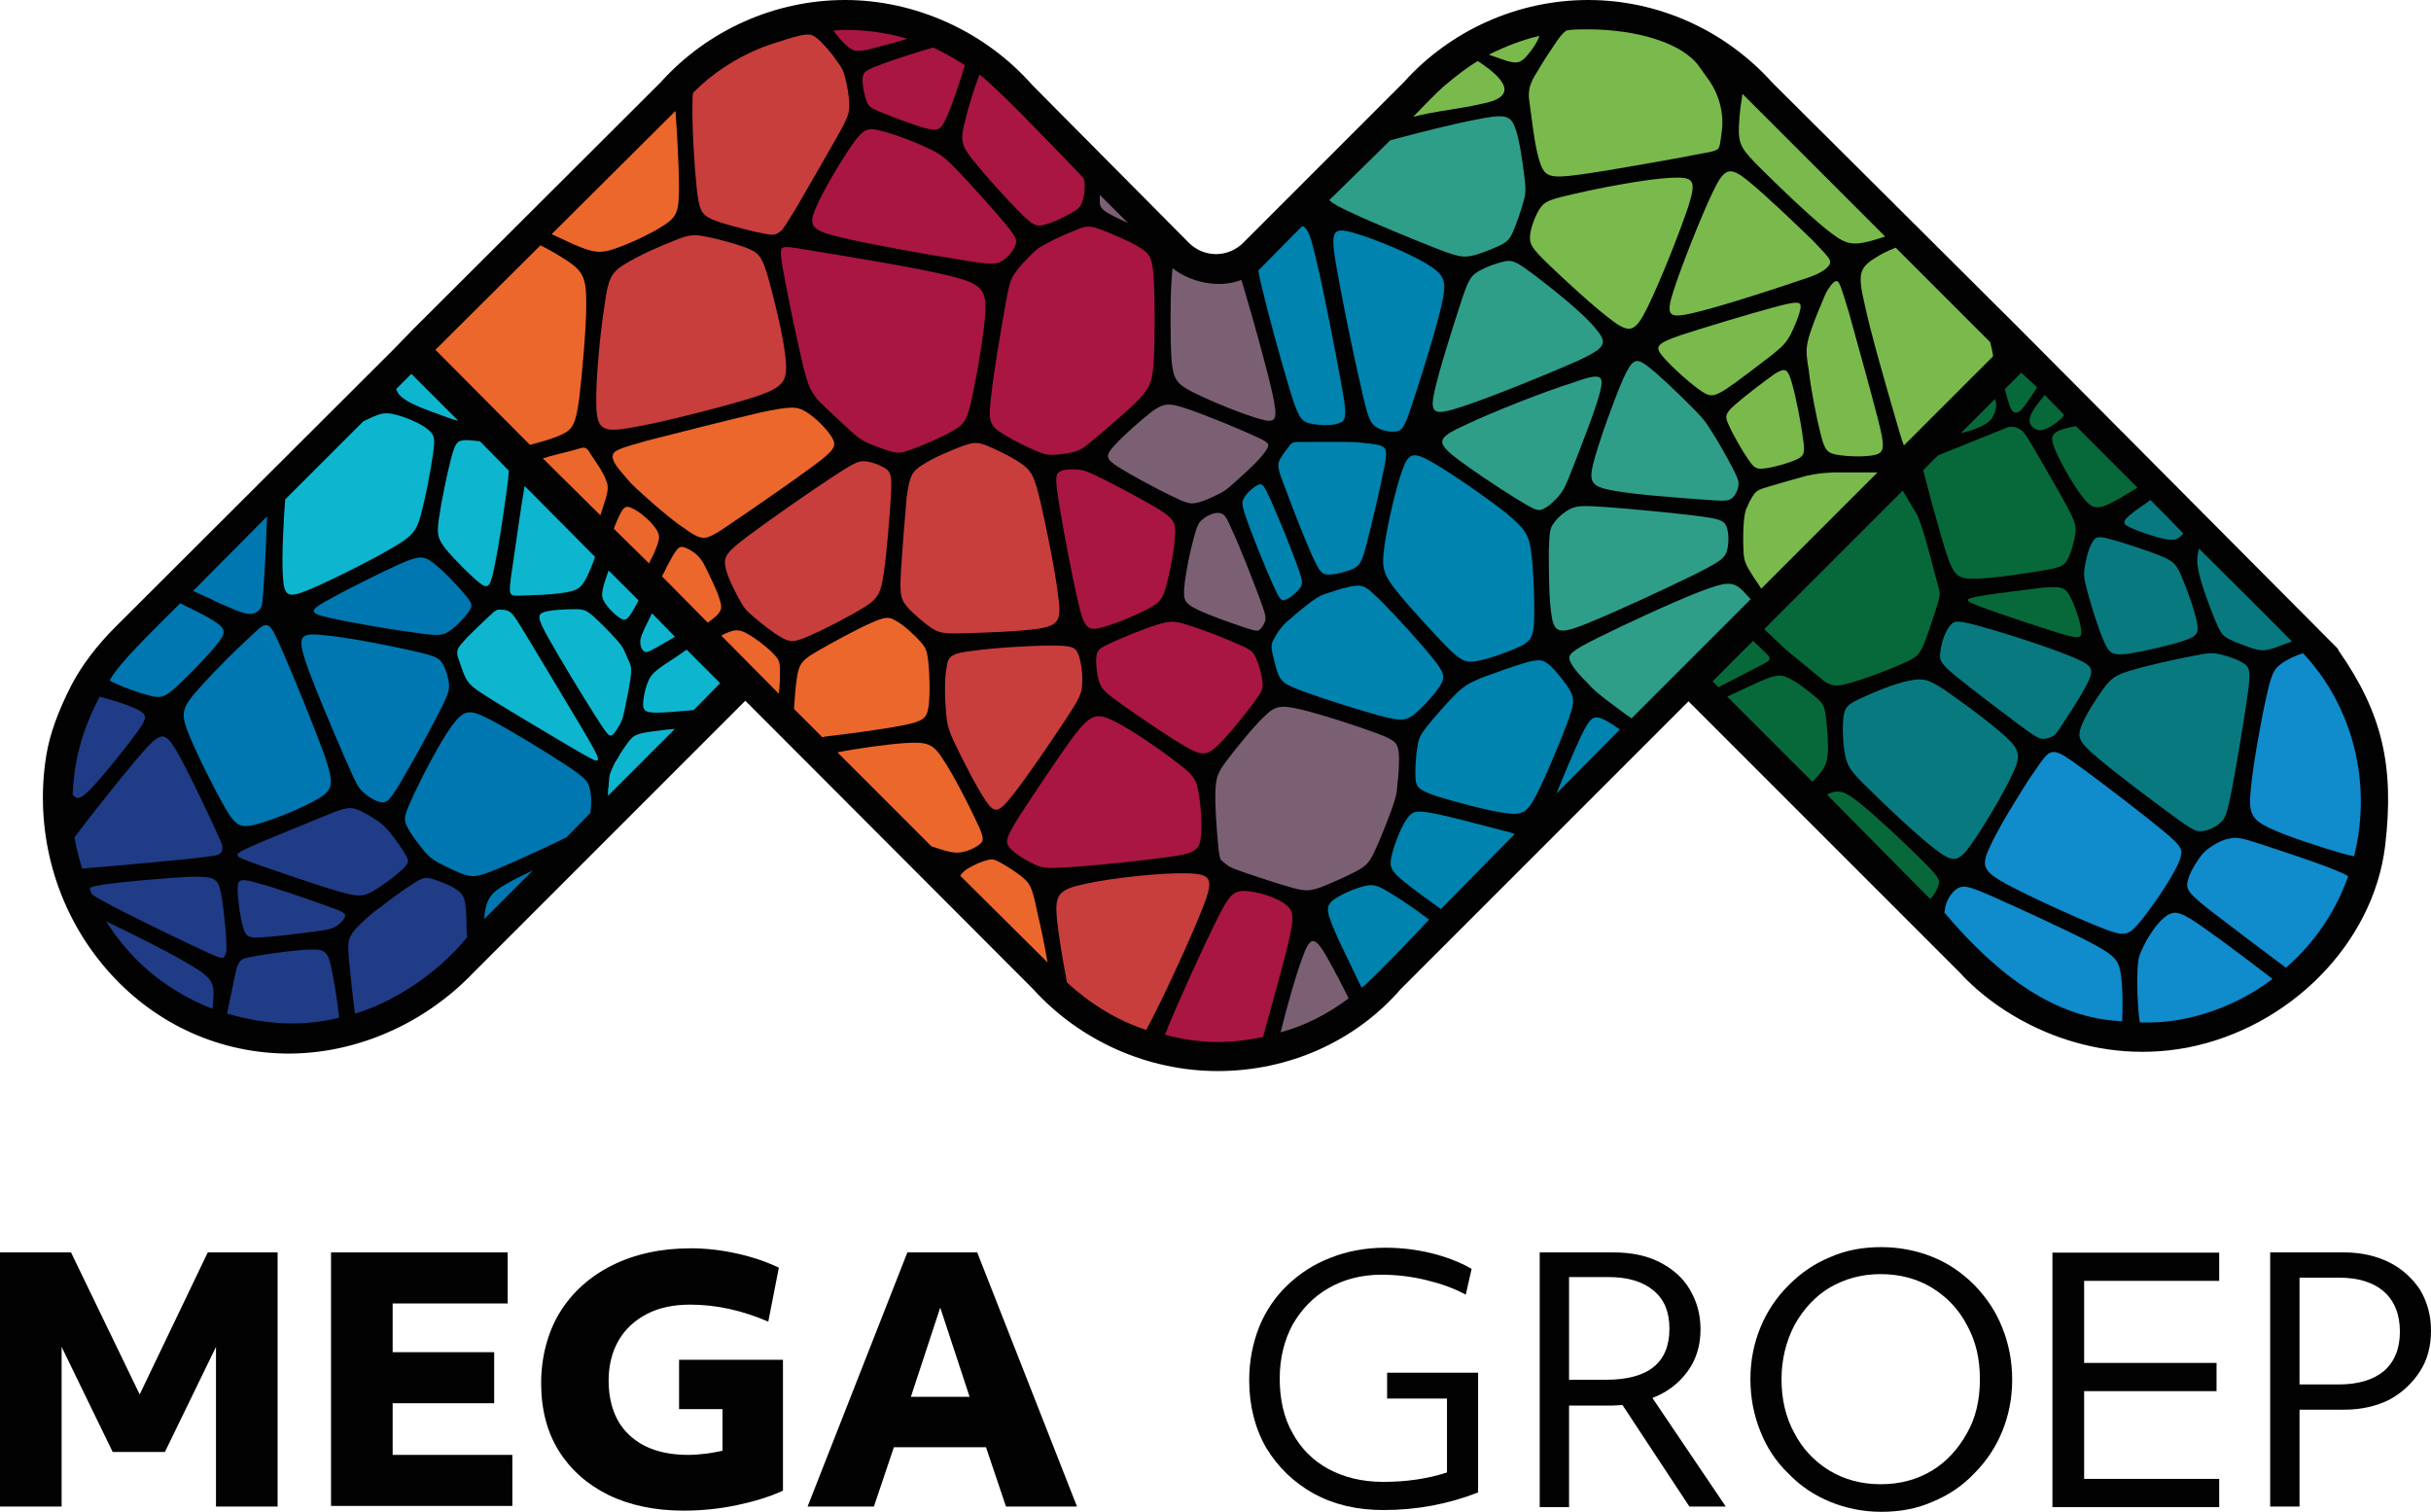 <?xml version="1.0" encoding="UTF-8"?>
<svg xmlns="http://www.w3.org/2000/svg" id="Laag_1" viewBox="0 0 414.2 257.6">
  <defs>
    <style>.cls-1{fill:#0083ae;}.cls-1,.cls-2,.cls-3,.cls-4,.cls-5,.cls-6,.cls-7,.cls-8,.cls-9,.cls-10,.cls-11,.cls-12,.cls-13{fill-rule:evenodd;}.cls-1,.cls-2,.cls-3,.cls-4,.cls-5,.cls-6,.cls-7,.cls-8,.cls-9,.cls-10,.cls-11,.cls-12,.cls-13,.cls-14{stroke-width:0px;}.cls-2{fill:#0077b0;}.cls-3{fill:#0eb5ce;}.cls-4{fill:#108bcc;}.cls-5{fill:#203c87;}.cls-6{fill:#087a7f;}.cls-7{fill:#076939;}.cls-8{fill:#7aba4c;}.cls-9{fill:#7b6074;}.cls-10{fill:#a91641;}.cls-11{fill:#c83e3c;}.cls-12{fill:#ec672c;}.cls-13{fill:#2f9e89;}.cls-14{fill:#020203;}</style>
  </defs>
  <path class="cls-14" d="m340.49,59.4l-41.8-41.7c-6.8-7.6-16.7-12.6-27.7-12.6s-21,4.8-27.8,12.4l-27.6,27.5c-4.5,4.5-11.8,4.5-16.3,0l-26.9-27c-6.8-7.9-16.9-12.9-28.2-12.9s-21,4.8-27.8,12.4l-42.2,42.1.1.1-50.5,50.4-.4.4c-2.6,2.6-4.9,5.5-6.7,8.7-1.6,3-3.2,6.7-3.8,10.5-3.6,21.9,11.5,43.1,33.6,44.9,11.9,1,23.2-4.3,30.7-12.3l49.7-49.8,52.8,52.8c6.8,7.6,16.8,12.4,27.8,12.4s20.9-4.8,27.8-12.3l52.6-52.6,49.8,49.8c6.1,6.6,18.9,14.2,34.3,11.3,14.8-2.8,27.9-15.2,29.7-30.1,1.6-13.2-.7-20.7-7-29.7l-54.2-54.7Z"></path>
  <path class="cls-14" d="m207.49,182.5c-11.9,0-23.4-5.1-31.4-13.9l-49.1-49.2-46.2,46.2c-9.1,9.6-22.1,14.8-34.7,13.8-11.6-.9-22-6.6-29.3-15.9-7.7-9.8-10.9-22.5-8.9-34.8.6-3.7,2.1-7.7,4.3-12,1.8-3.4,4.3-6.7,7.5-9.9l47.3-47.2,3.5-3.6L112.59,14c8-8.9,19.5-14,31.4-14s23.8,5.3,31.9,14.5l26.7,26.9c1.2,1.2,2.9,1.9,4.6,1.9s3.4-.7,4.6-1.9l27.4-27.4c8-8.9,19.5-14,31.4-14s23.3,5.1,31.4,14.1l41.8,41.6,54.5,54.8.2.4c7.4,10.6,9.5,19.6,7.9,33.2-2,16.6-16.2,31-33.7,34.4-16.9,3.2-31.5-4.8-38.8-12.8l-46.2-46.2-49,49c-7.8,9-19.2,14-31.2,14Zm-73.5-70.1l49.4,49.4c6.1,6.8,14.9,10.7,24.1,10.7s17.9-3.9,24.1-10.7l.2-.2,56.2-56.2,53.4,53.4c5.6,6.1,16.7,12.3,29.7,9.8,13.2-2.5,24.2-13.6,25.7-25.7,1.5-12.4-.8-18.6-5.9-25.9l-53.8-54.2-42-41.9c-6.2-6.9-14.9-10.9-24-10.9s-17.9,3.9-24.1,10.8l-.2.2-27.5,27.5c-3.1,3.1-7.3,4.9-11.7,4.9s-8.6-1.7-11.7-4.9l-27.1-27.3c-6.1-7.1-15-11.2-24.4-11.2s-17.9,3.9-24.1,10.8l-.2.2-39,38.8-3.2,3.3-50.8,50.7c-2.5,2.5-4.4,5-5.8,7.5-1.8,3.3-2.9,6.3-3.3,8.9-1.6,9.6.9,19.5,6.9,27,5.5,7.1,13.4,11.4,22.2,12.1,9.6.8,19.6-3.2,26.6-10.7l.1-.1,49.7-49.8,3.5,3.5,3.5-3.5,3.5,3.7Z"></path>
  <path class="cls-2" d="m32.89,100.7c1.5.7,3,1.3,4.1,1.9,4,1.8,4.9,2,5.6,2s1.3-.3,1.7-.8c.4-.5.5-1.3.7-5.1.2-2.7.4-7,.5-10.7l-12.6,12.7Z"></path>
  <path class="cls-5" d="m12.39,135.4c.8,1,1.5.6,3-.9,2.1-2.2,5.9-6.9,7.8-9.5,1.9-2.6,1.9-3.1.6-3.9-1.3-.8-4.3-1.7-6.1-2.2-.2-.1-.5-.1-.7-.2-3.2,6-4.4,11.4-4.6,16.7Z"></path>
  <path class="cls-5" d="m36.19,171.9c.1-.9.2-1.8.2-2.5,0-2.4-.8-3.2-5.2-5.7-3.3-1.9-8.7-4.6-13.1-6.7,4,6.3,9.6,11.5,18.1,14.9Z"></path>
  <path class="cls-3" d="m48.59,85.1c-.3,3.9-.6,9.8-.4,13,.2,3.5.8,3.9,4.4,2.4s10.2-4.8,13.8-6.9c3.7-2.1,4.5-2.9,5.3-5.8.8-2.9,1.7-7.7,2.1-10.5s.2-3.3-1.1-4.3c-1.3-1-3.8-2-5.5-2.4-1.7-.4-2.4-.2-5.1,1.1-.1,0-.2.1-.2.1l-13.3,13.3Z"></path>
  <path class="cls-2" d="m32.79,118.6c-1.9,2.4-1.9,3.4-.5,6.8,1.4,3.4,4.3,9.2,6.1,12.3,1.8,3.1,2.6,3.5,5.5,2.7,2.9-.8,7.8-2.8,10.3-4.3,2.6-1.5,2.7-2.6,1.2-7.1-1.6-4.5-4.9-12.6-6.8-17-1.9-4.4-2.3-5.1-2.9-5.4-.6-.3-1.4.3-2,.9-.6.6-1.1,1-3.2,3-2.1,2-5.8,5.8-7.7,8.1Z"></path>
  <path class="cls-5" d="m60.49,172.7c-.4-2.8-.7-5.8-.9-7.9-.4-3.6-.3-4.5.2-5.4.5-.9,1.5-1.9,2.3-2.6s1.1-1.1,2.7-2.2c1.5-1.2,4.1-3.1,5.7-4.1,1.6-1,2.1-1.1,3.3-.7s3.2,1.1,4.3,2c1.1.8,1.3,1.7,1.4,5.6,0,.7,0,1.5.1,2.3-5.5,6.8-13.5,11.4-19.1,13Z"></path>
  <path class="cls-12" d="m115.09,18.9c.3,4,.6,9.8.6,13.2,0,3.9-.4,4.9-2.6,6.3-2.1,1.4-6,3.2-8.4,4-2.4.8-3.5.7-6.8-.7-1.1-.5-2.4-1.1-3.9-1.8l21.1-21Z"></path>
  <path class="cls-12" d="m90.29,75.8c1.9-.5,4.1-1.1,5.5-1.8,1.9-.9,2.3-1.9,2.9-6.1.5-4.3,1.2-11.8,1.2-16.2s-.5-5.5-3.6-7.5c-1.1-.7-2.6-1.6-4.2-2.4l-17.9,17.8,16.1,16.2Z"></path>
  <path class="cls-3" d="m78.09,71.7c-1.2-.3-2-.6-3.3-1.1-1.7-.6-4.5-1.6-5.9-2.6-.7-.5-1.1-.9-1.4-1.7l2.6-2.6,8,8Z"></path>
  <path class="cls-3" d="m101.39,94.9c-.2.6-.4,1.1-.6,1.6-1.3,3.2-1.9,3.9-3.7,4.3-1.7.4-4.7.6-6.4.6-1.7.1-2.1.1-2.5.1-.5,0-1,0-1.2-.4-.2-.4-.2-1.2.4-5,.5-3.4,1.3-9.3,2-13.3l12,12.1Z"></path>
  <path class="cls-12" d="m102.29,87.8c.1-.2.1-.4.2-.6,1.1-3.3,1.3-4.1.8-5.3-.4-1.2-1.5-2.8-2.1-3.7-.6-.9-.8-1.2-.9-1.4-.2-.2-.4-.5-.7-.5-.3-.1-.7.1-2.6.6-1.2.3-2.9.7-4.5,1.2l9.8,9.7Z"></path>
  <path class="cls-2" d="m96.49,142.7c-3.1,1.5-8.5,4-11.6,5.3-3.2,1.3-4,1.5-5.5,1.1-1.4-.4-3.5-1.5-4.7-2.1-1.2-.7-1.6-1-2.5-2.1-.9-1.1-2.3-2.9-2.9-4.2-.6-1.3-.3-2,1.2-5.3,1.5-3.2,4.4-8.8,6.4-11.6,2.1-2.8,2.9-3.1,6.4-1.3,3.5,1.8,9.5,5.5,12.9,7.7,3.3,2.2,4,2.8,4.3,4.2.3,1.1.3,2.8.1,4.1l-4.1,4.2Z"></path>
  <path class="cls-2" d="m82.49,156.6c.3-3.4,1-4.4,3.8-6,1.2-.7,2.8-1.5,4.5-2.3l-8.3,8.3Z"></path>
  <path class="cls-11" d="m118.09,15.8c-.1.5-.1,1.1-.1,1.7-.1,3.9.3,10.6.7,14.4.4,3.8.8,4.7,2.7,5.5,1.9.8,5.3,1.6,7.3,2.1,2,.4,2.4.5,2.9.5s.9-.2,1.4-.6c.5-.4.9-1.1,2.8-4.2,1.8-3.1,5.1-8.8,6.9-12,1.8-3.2,2.1-4.1,2-5.5,0-1.4-.4-3.3-.7-4.5-.3-1.2-.5-1.6-1.4-2.8-.8-1.2-2.3-3-3.4-3.9-1.1-.9-1.9-.8-5.2.2-1.2.4-2.6.8-4.2,1.4-4.7,1.9-8.5,4.5-11.7,7.7Z"></path>
  <path class="cls-11" d="m101.59,68.9c.1,4.3,1,4.9,6.3,3.9,5.3-.9,14.9-3.4,20.2-5,5.2-1.7,6.1-2.6,5.8-6.3-.3-3.7-1.9-10.2-2.9-13.8-1-3.6-1.5-4.5-3.4-5.3-1.9-.8-5.3-1.7-7.4-2.1-2.1-.4-2.9-.3-5.3.7-2.4.9-6.4,2.7-8.6,4.1-2.2,1.4-2.7,2.5-3.3,7-.7,4.4-1.5,12.5-1.4,16.8Z"></path>
  <path class="cls-11" d="m125.89,102c.8,1.5,1.2,2,2.5,3.1,1.3,1.1,3.4,2.8,4.9,3.6,1.4.8,2.2.7,4.7-.4s6.8-3.3,9.2-4.8c2.4-1.5,2.9-2.4,3.4-5.9s1-9.6,1.2-13c.2-3.4,0-4.1-.8-4.7-.9-.6-2.4-1.2-3.6-1.3-1.2-.1-2.1.4-5.9,2.9s-10.4,7.1-14,9.8c-3.6,2.7-4.2,3.5-3.9,5.2.2,1.5,1.5,4,2.3,5.5Z"></path>
  <path class="cls-3" d="m103.59,135.6c0-.6,0-1.2.1-1.6.1-1.4.1-1.8.3-2.3.2-.5.5-1.2.8-1.8.3-.5.5-.7.9-1.5.5-.7,1.2-1.9,2-2.7.8-.7,1.8-.9,6.1-1.4.4,0,.8-.1,1.2-.1l-11.4,11.4Z"></path>
  <path class="cls-10" d="m184.59,30.3c.1.3.1.5.2.8.1,1.1-.1,2.5-.4,3.3-.3.8-.5,1.1-1.7,1.8-1.2.7-3.4,1.8-4.8,2.1-1.4.4-2,0-4.2-2.2-2.2-2.2-5.9-6.3-7.9-8.8s-2.2-3.5-1.4-6.5c.5-2.2,1.5-5.5,2.5-8.1,3.2,2.5,10.3,9.9,17.7,17.6Z"></path>
  <path class="cls-10" d="m144.79,73.3c1.4,1.3,2,1.7,3.1,2.2,1.2.5,3,1.2,4.2,1.5,1.2.3,1.8.1,3.7-.6s5.1-2.1,6.9-3.2c1.8-1.1,2.2-2,3-5.8.8-3.8,2-10.5,2.2-14.3.2-3.8-.8-4.8-6.1-6.1-5.3-1.3-15-2.9-20.5-3.8-5.4-.9-6.5-1.1-7.2-1.1s-.9.1-1,.5c-.1.4-.1,1.2.6,4.9.7,3.7,2.1,10.4,3,14.2.9,3.8,1.3,4.8,2.7,6.5,1.6,1.6,4,3.8,5.4,5.1Z"></path>
  <path class="cls-11" d="m153.49,97.7c-.2,3.5,0,4.4,1,5.6s2.9,2.8,4.2,3.7c1.4.9,2.2,1,5.7.9,3.4-.1,9.5-.3,12.7-.8,3.3-.6,3.8-1.4,3.2-5.6-.5-4.2-2-11.7-3-15.9-1-4.2-1.4-5.2-3-6.4-1.6-1.2-4.3-2.5-6-3.2-1.7-.7-2.3-.7-4.3,0-1.9.7-5,2-6.8,3.2-1.8,1.1-2.2,1.9-2.7,5.4-.3,3.4-.8,9.6-1,13.1Z"></path>
  <path class="cls-12" d="m158.69,144.2c3.2,1.1,4.1,1.2,5.2,1,1.2-.2,2.6-.9,3.2-1.5s.5-1.2-.8-3.9c-1.3-2.8-3.8-7.7-5.6-10.4-1.7-2.7-2.7-3-6.3-2.8-3.1.2-8.2.9-11.7,1.6l16,16Z"></path>
  <path class="cls-12" d="m178.49,164c-.5-2.9-1.1-5.8-1.6-7.9-.9-4.3-1.2-5.3-2.3-6.3-1.1-1-3-2.2-4.1-2.8-1.1-.6-1.5-.7-2.4-.4-.9.2-2.2.8-3.2,1.4-.5.3-.8.6-1.3,1.2l14.9,14.8Z"></path>
  <path class="cls-9" d="m192.19,38c-1-.5-2-.9-2.7-1.3-1.7-.9-2-1.3-2.1-2.1v-1.4l4.8,4.8Z"></path>
  <path class="cls-10" d="m168.89,67.4c-.5,3.9-.3,4.9,1.2,6s4.3,2.5,5.9,3.2c1.7.7,2.2.9,3.2.9,1.1,0,2.7-.2,3.8-.5,1.1-.3,1.7-.7,3.7-2.4,2-1.7,5.5-4.6,7.4-6.6,1.9-2,2.3-3.1,2.5-6.7.2-3.7.2-9.9,0-13.5s-.5-4.4-2.2-5.5c-1.7-1.1-4.8-2.4-6.6-3.1-1.8-.7-2.5-.8-4-.2-1.5.6-3.9,1.6-5.3,2.4-1.4.7-1.8,1-2.7,1.9s-2.2,2.2-2.9,3.3c-.8,1.1-1,2.1-1.7,6-.7,4-1.9,10.9-2.3,14.8Z"></path>
  <path class="cls-9" d="m201.79,100c-.2,2.3.1,2.8,2.1,3.8s5.7,2.3,7.8,3c2.1.7,2.5.8,2.9.5.4-.3.8-.9,1-1.6.1-.6,0-1.2-1.1-4.1-1.1-2.9-3.1-8.1-4.4-10.9-1.2-2.8-1.5-3.2-2.4-3.3-.9-.1-2.1.5-2.8,1.1-.7.6-.9,1-1.5,3.2-.6,2.1-1.4,6-1.6,8.3Z"></path>
  <path class="cls-10" d="m173.79,138.9c-2.3,3.7-2.6,4.5-1.8,5.5s2.8,2.2,4.3,2.9,2.5.7,6.8.4c4.3-.3,12-1.1,16.2-1.7,4.2-.6,5-1.1,5.3-3.2s0-5.7-.4-7.9c-.4-2.2-.9-2.9-3.7-5-2.7-2.1-7.6-5.5-10.6-7s-4-1.2-6.7,2.2c-2.6,3.5-7,10.1-9.4,13.8Z"></path>
  <path class="cls-10" d="m215.19,176.7c1.4-5.1,3.2-11.5,4.2-15.5,1.2-5.1,1.1-6-.5-7.2-1.6-1.2-4.8-2.1-6.8-2.2-2,0-2.7.7-4.9,5.2-2.3,4.6-6.1,13-8.1,17.8-.2.6-.4,1.1-.6,1.5,6.3,1.7,11.3,1.5,16.7.4Z"></path>
  <path class="cls-13" d="m226.49,34.1c.6.6,1.7,1.2,3.9,2.2,3.6,1.7,10.2,4.4,14,5.9,3.8,1.5,4.8,1.7,6.3,1.4s3.6-1.2,4.9-1.8c1.2-.6,1.6-1,2.2-2.3.6-1.4,1.4-3.7,1.8-5.2.4-1.5.4-2.2.1-4.5-.3-2.3-.8-6.2-1.6-8.2-.8-2-1.8-2.2-6.7-1.2-3.7.7-9.7,2.2-14.5,3.5l-10.4,10.2Z"></path>
  <path class="cls-1" d="m214.39,46.1c.1.7.3,1.5.5,2.4,1.1,4.7,3.4,13.1,4.8,17.7,1.4,4.6,1.9,5.5,3.3,5.9,1.5.4,3.9.5,5.2,0,1.3-.5,1.3-1.5.3-6.9-1-5.5-2.9-15.4-4.2-20.8-1-4.2-1.4-5.5-2.4-5.9l-7.5,7.6Z"></path>
  <path class="cls-1" d="m235.89,93c-.5,3.6-.3,4.7,1.9,7.5,2.2,2.8,6.3,7.2,8.7,9.7,2.4,2.4,3.2,2.8,5.3,2.4,2.1-.4,5.4-1.6,7.3-2.5,1.8-.9,2.2-1.7,2.3-4.6.1-3-.1-8.3-.5-11.4-.4-3.1-1.1-4-4.3-6.7-3.3-2.6-9.2-6.7-12.5-8.6s-4.1-1.7-5.2,1.4c-1.1,3.1-2.5,9.2-3,12.8Z"></path>
  <path class="cls-9" d="m209.39,147.6c.5.3,1,.5,3,1.2,2.1.7,5.7,1.9,7.9,2.5s2.9.5,4.7-.1c1.8-.7,4.5-1.9,6.2-2.8,1.6-.9,2.1-1.4,3-3.3.9-1.9,2.2-5.2,2.9-7.1.7-2,.9-2.7,1-4.3.2-1.6.4-4.1.2-5.7-.2-1.5-.8-2-4.1-3.2-3.3-1.2-9.1-3.1-12.5-3.9-3.4-.8-4.4-.7-6.3,1.2-1.9,1.8-4.7,5.3-6.3,7.4-1.6,2.1-1.9,2.9-2,5.3-.1,2.4.2,6.3.4,8.5s.3,2.7.5,3.2c.5.4.9.8,1.4,1.1Z"></path>
  <path class="cls-1" d="m231.99,168.3c-1.4-2.9-2.8-5.8-3.8-7.9-2.2-4.9-2.4-5.8-1.2-6.9,1.2-1,3.8-2.1,5.4-2.5,1.6-.4,2.3-.2,4.7,1.3,1.7,1,4.3,2.8,6.4,4.4-6.2,6.6-10.7,11.1-11.5,11.6Z"></path>
  <path class="cls-8" d="m290.69,13c2.2,2.8,3.2,6.4,2.6,9.9-.2,1.6-.3,2-.4,2.2-.1.3-.3.4-.8.6-.5.2-1.5.3-6,1.2-4.6.8-12.7,2.3-17.3,2.9s-5.5.3-6.3-1.8c-.8-2.1-1.3-6.1-1.6-8.4-.3-2.3-.4-2.8-.4-3.4s.1-1.3.3-1.8.3-.9,1.2-2.3c.8-1.4,2.3-3.7,3.2-5s1.3-1.6,1.7-1.9c1-.2,2.3-.2,3.5-.2,8.7,0,16.3,2.4,19.1,6.3l1.2,1.7Z"></path>
  <path class="cls-13" d="m251.79,46.3c-1.3.8-1.7,1.6-3,5.6s-3.6,11.2-4.4,14.9c-.8,3.8-.1,4.1,5,2.4,5.1-1.7,14.4-5.5,19.4-7.7,4.9-2.3,5.2-3,3-5.6-2.1-2.6-7.3-6.7-10.3-9-3-2.2-3.6-2.6-5-2.4-1.4.3-3.4,1-4.7,1.8Z"></path>
  <path class="cls-13" d="m264.69,89.2c-.6.8-.7,1.5-.8,4.6,0,3.1,0,8.5.5,11.3.5,2.8,1.4,3,6.1,1.1,4.7-1.9,13.1-5.8,17.8-8.1,4.6-2.3,5.5-2.9,5.9-4.1.4-1.2.4-3.1,0-4.2s-1.1-1.4-5.1-1.9-11.3-1.2-15.4-1.5-5-.2-6.1.3c-1.2.6-2.3,1.6-2.9,2.5Z"></path>
  <path class="cls-1" d="m241.19,132.9c.2,1.4.8,1.8,3.7,2.8,3,.9,8.3,2.4,11.4,2.8,3.1.5,3.9,0,5.5-3.1,1.6-3.1,4-8.9,5.2-12.1,1.2-3.3,1.3-4.1.6-5.5-.8-1.4-2.4-3.4-3.5-4.4-1.1-1-1.7-1.1-3.8-.6-2.1.6-5.7,1.9-7.9,2.7-2.1.9-2.8,1.3-4.3,2.7-1.5,1.5-3.7,4-4.9,5.5-1.2,1.5-1.5,2.1-1.7,3.7-.3,1.6-.4,4.1-.3,5.5Z"></path>
  <path class="cls-8" d="m321.19,40.3c-.9.3-1.8.6-2.6.8-3.2.8-4.3.5-7.5-2.1-3.2-2.6-8.3-7.5-11.2-10.4-2.9-2.9-3.4-3.7-3.6-5.6-.1-1.8.2-4.6.5-6.3,0-.3.1-.5.1-.7l24.3,24.3Z"></path>
  <path class="cls-8" d="m286.39,57.1c-4,1.4-4.5,1.9-3.2,3.5,1.3,1.6,4.4,4.4,6.2,5.7,1.9,1.4,2.5,1.4,4.7,0,2.1-1.4,5.7-4.2,7.8-5.8,2-1.6,2.4-2.1,3.2-3.5.7-1.4,1.6-3.6,1.7-4.6.1-1.1-.6-1.1-4.7,0-4.1,1.1-11.7,3.4-15.7,4.7Z"></path>
  <path class="cls-8" d="m300.09,100.3c-.5-.8-1-1.5-1.4-2.1-1.2-1.9-1.5-2.5-1.6-3.9-.1-1.4-.1-3.7,0-5,.1-1.3.2-1.8.4-2.5.3-.7.8-1.8,1.3-2.5s.9-.9,2.6-1.4c1.6-.5,4.5-1.3,6.3-1.8,1.8-.4,2.6-.5,4.8-.6h7.4l-19.8,19.8Z"></path>
  <path class="cls-7" d="m308.79,133.2c2-2,2.4-2.9,2.6-4.5.2-1.9-.1-4.9-.3-6.6-.2-1.7-.5-2.3-1.7-3.3-1.2-1-3.2-2.6-4.7-3.3-1.5-.7-2.4-.5-5.9,1.1-1.3.6-2.8,1.3-4.5,2.1l14.5,14.5Z"></path>
  <path class="cls-8" d="m339.09,58.3c.2.8.4,1.6.5,2.4l-15.2,15.2c-.4-1-.8-2.4-1.4-4.5-1.5-5.2-4.2-14.4-5.3-19.6-1.2-5.1-.9-6.2,1.9-7.9.9-.6,2.1-1.2,3.4-1.7l16.1,16.1Z"></path>
  <path class="cls-7" d="m342.09,72.8c.8-.2,1.4,0,2,.3.6.3,1,.8,2.5,3.4s4.2,7.2,5.6,9.8c1.4,2.7,1.6,3.4,1.4,4.7-.2,1.3-.7,3.2-1.3,4.3s-1.2,1.4-4.2,1.9c-2.9.5-8.2,1.3-11.2,1.4-3,.1-3.7-.3-4.8-3-1-2.7-2.3-7.7-3.1-10.5-.7-2.8-.9-3.4-1-3.8l-.3-1.2,2.5-2.5,11.9-4.8Z"></path>
  <path class="cls-6" d="m314.39,128.7c.4,1.9.9,2.7,3.9,5.6,2.9,2.9,8.2,7.9,11.3,10.3,3.1,2.4,4,2.4,6.1-.5,2.1-2.9,5.5-8.6,7.1-12,1.6-3.3,1.4-4.3-1.1-6.6-2.5-2.3-7.4-5.9-10.3-7.9-2.9-1.9-3.7-2.1-6.2-1.6s-6.3,2.1-8.4,3.1-2.5,1.5-2.7,3.2c-.2,1.6-.1,4.5.3,6.4Z"></path>
  <path class="cls-4" d="m361.59,174v-.3c.1-2.2.1-5.8-.3-8.1-.4-2.2-1.3-3-5.5-5.2-4.3-2.2-11.9-5.7-16.2-7.6-4.3-1.9-5.1-2-6.1-1.4-1,.6-1.9,2.1-2.1,3.4,0,.3-.1.5-.1.7,9.2,10.9,19.1,18.1,30.3,18.5Z"></path>
  <path class="cls-6" d="m374.69,93.5c-.4,1.4-.4,2.3-.1,3.8.5,2.4,1.9,6.1,2.8,8.3.9,2.1,1.2,2.7,2.4,3.3s3.1,1.3,4.4,1.7c1.2.3,1.8.3,3.3-.2.8-.3,1.9-.7,3-1.1-3.5-3.6-9.6-9.6-15.8-15.8Z"></path>
  <path class="cls-6" d="m354.59,123.8c-.7,1.9-.3,2.7,2.9,5.4,3.2,2.7,9.2,7.2,12.6,9.7,3.4,2.5,4.2,2.9,5.2,2.7,1-.1,2.3-.7,3.1-1.5.8-.7,1.1-1.6,1.9-5.7.8-4.1,2-11.5,2.6-15.6s.5-5-.5-5.7c-1-.7-2.8-1.3-4.1-1.6-1.3-.3-2-.3-4.8.3-2.8.5-7.6,1.6-10.3,2.4-2.7.8-3.4,1.3-4.7,3-1.3,1.8-3.2,4.7-3.9,6.6Z"></path>
  <path class="cls-4" d="m387.19,166.8c-3.9-3-8.4-6.4-11.4-8.5-4.2-3-5.1-3.2-6.6-2.3-1.4.9-3,3.3-3.8,4.9-.8,1.6-1.1,2.2-1.2,4.4s0,6,.3,8.2c0,.3.1.5.1.7,8.4.4,16.9-3,22.6-7.4Z"></path>
  <path class="cls-4" d="m401.09,145.9c-.6-.1-1.3-.3-2.1-.5-3.4-1-9.1-2.8-12.3-4.3-3.1-1.5-3.6-2.5-3.2-6.6.4-4.2,1.7-11.5,2.6-15.5.9-4.1,1.3-5,2.6-5.9.9-.7,2.4-1.4,3.7-1.8,8.3,8.8,11.9,21.9,8.7,34.6Z"></path>
  <path class="cls-5" d="m43.99,150.5c-3-.9-3.5-.7-3.5.9s.4,4.8.9,6.5c.5,1.7.9,2,3.3,1.8,2.4-.1,6.7-.7,9.1-1,2.4-.3,2.8-.5,3.5-.9s1.4-1.2,1.5-1.7c.1-.5-.4-.8-3.3-1.8-3-1.1-8.5-3-11.5-3.8Z"></path>
  <path class="cls-10" d="m183.69,102.6c1,4.3,1.6,4.9,3.7,4.4,2.2-.5,6-2.1,8.1-3.2,2.1-1.1,2.6-1.7,3.2-3.9.6-2.2,1.4-6.2,1.5-8.5.2-2.3-.2-3-2.7-4.6-2.5-1.5-7-3.9-9.6-5.2-2.6-1.3-3.2-1.5-4.3-1.6-1.1-.1-2.5,0-3.1.4-.7.5-.7,1.3,0,5.7.7,4.3,2.2,12.2,3.2,16.5Z"></path>
  <path class="cls-7" d="m364.19,83.1c-.5.3-1,.6-1.5.9-4.9,3-5.9,3.1-7.6,1-1.7-2.1-4.2-6.4-5.1-8.8-.8-2.1-.4-2.8,3.7-3.6l10.5,10.5Z"></path>
  <path class="cls-1" d="m211.99,84.8c-.5.8-.4,1.4.6,4.2,1,2.8,3,7.7,4.2,10.4,1.2,2.7,1.5,3.1,2.2,2.8.8-.3,1.9-1.2,2.5-2,.6-.8.4-1.4-.6-4.2-1-2.8-3.1-7.9-4.3-10.6-1.2-2.7-1.5-3.1-2.2-2.8-.7.3-1.9,1.3-2.4,2.2Z"></path>
  <path class="cls-11" d="m195.29,175.5c.3-.6.7-1.3,1.1-2.1,2.5-4.9,6.7-14,8.6-18.9,1.9-4.9,1.4-5.6-2.9-5.7s-12.7.8-17.2,1.8c-4.6,1-5.2,1.8-4.8,6.1.3,2.8,1,7,1.7,10.7,3.9,3.6,8.4,6.4,13.5,8.1Z"></path>
  <path class="cls-2" d="m18.69,115.9c.2.2.6.4.9.5,1.6.8,4.5,1.8,6.2,2.2,1.8.4,2.4.1,4.4-1.7,2-1.9,5.4-5.3,7-7.4,1.6-2.1,1.2-2.6-2.1-4.5-1.2-.6-2.7-1.4-4.4-2.2-5.4,5.4-10.2,10-12,13.1Z"></path>
  <path class="cls-7" d="m347.09,66c-2,3.1-2.5,3.7-3,4.1-.5.3-.9.3-1.3-.2-.3-.4-.5-1-1.2-3.6l2.8-2.8,2.7,2.5Z"></path>
  <path class="cls-6" d="m358.49,109.3c.9,2.1,1.5,2.4,4.1,2.1,2.5-.4,7-1.4,9.4-2.2,2.4-.8,2.7-1.3,2.3-3.3s-1.7-5.6-2.6-7.7-1.4-2.6-3.6-3.5c-2.2-.9-6.2-2.2-8.4-2.8-2.2-.6-2.6-.5-3.2.5-.6,1-1.1,2.9-1.3,4.3-.2,1.3-.1,1.9.5,4.2.6,2.2,1.8,6.2,2.8,8.4Z"></path>
  <path class="cls-5" d="m13.99,148c.3,0,.7,0,1-.1,4.3-.3,12.3-1.1,16.7-1.5,4.4-.5,5.3-.6,5.7-.9.5-.3.5-.7.5-1.3-.1-.5-.4-1.2-1.9-4.4s-4.3-9.1-6-12c-1.8-3-2.5-3-4.9-.5-2.4,2.6-6.5,7.8-8.8,10.7-2.2,2.8-2.8,3.6-3.6,4.7.3,1.8.8,3.6,1.3,5.3Z"></path>
  <path class="cls-10" d="m187.29,116.2c.4,1.2,1,1.8,3.8,3.8s7.8,5.4,10.7,7.1c2.9,1.7,3.8,1.7,5.6,0,1.8-1.7,4.6-5.2,6.1-7.2s1.8-2.6,1.6-3.7c-.1-1.2-.6-3-1.1-4.1-.5-1.1-1-1.5-3.2-2.4-2.2-1-6.1-2.5-8.4-3.2-2.4-.8-3.1-.7-5.4,0-2.3.7-5.9,2.2-7.8,3.1-2,.9-2.3,1.3-2.4,2.4-.1,1.1.1,3,.5,4.2Z"></path>
  <path class="cls-13" d="m277.99,122.4c-1.5-1-3-2.2-4.1-3-1.8-1.4-2.3-1.8-3.3-2.9-1.1-1.1-2.7-2.8-3.1-3.9-.4-1.1.3-1.7,4.7-3.9,4.4-2.2,12.6-6,17.2-7.8,4.7-1.8,5.8-1.9,7.5-.3.4.4.9,1,1.4,1.5l-20.3,20.3Z"></path>
  <path class="cls-3" d="m79.39,115.6c.6,1.1,1.3,1.7,4.7,3.8,3.4,2.1,9.6,5.8,13,7.8,3.4,2,4.1,2.3,4.4,2.4.4,0,.5-.2.3-.7-.2-.5-.5-1.2-2.8-5.1-2.3-3.8-6.4-10.7-8.7-14.5s-2.8-4.6-3.4-5c-.5-.4-1.1-.4-1.4-.4s-.5-.1-.7,0c-.2,0-.3.2-.6.3-.2.2-.4.4-1.5,1.4-1,1-2.9,2.7-3.8,3.8-1,1.1-1.1,1.5-.9,2.5.4,1,.8,2.6,1.4,3.7Z"></path>
  <path class="cls-9" d="m211.49,47.7c.2.5.3,1,.5,1.6,1.4,4.7,3.8,13.2,4.8,17.7,1,4.6.7,5.2-2.1,4.4-2.9-.8-8.3-3-11.3-4.5s-3.5-2.3-3.8-5.8c-.2-3.5-.2-9.6,0-13,.1-1,.1-1.8.2-2.4,3,2.4,7.9,3.5,11.7,2Z"></path>
  <path class="cls-12" d="m140.09,125.6c.2,0,.3,0,.5-.1,3.5-.4,9.7-1.2,13.2-1.9,3.4-.7,4.1-1.1,4.4-3.1.3-2,.2-5.5,0-7.5-.2-2-.4-2.6-1.4-3.7s-2.8-2.8-4.1-3.5c-1.3-.8-1.9-.7-4.4.4s-6.7,3.4-9.1,4.8c-2.4,1.4-2.9,2-3.3,3.8-.3,1.6-.5,4.3-.6,6l4.8,4.8Z"></path>
  <path class="cls-1" d="m231.79,65.5c1.2,5.5,1.6,6.5,2.6,7.2,1,.7,2.6,1,3.6.8,1-.2,1.4-.9,2.8-5.2,1.4-4.2,3.8-11.9,4.8-16.2,1-4.4.6-5.2-2.6-7.2-3.2-1.9-9.3-4.4-12.6-5.3-3.3-.9-3.7-.2-2.8,5.2.9,5.3,2.9,15.2,4.2,20.7Z"></path>
  <path class="cls-8" d="m297.69,30.7c-3-2.4-3.9-2.1-5.9,2.1s-5.2,12.3-6.6,16.6c-1.4,4.3-1,4.9,3,4,4-.9,11.5-3.3,15.7-4.7,4.2-1.4,4.9-1.6,5.9-2.1s1.8-1.1,2-1.7c.2-.6-.2-1.1-3-4-2.8-2.7-8.1-7.8-11.1-10.2Z"></path>
  <path class="cls-8" d="m310.19,73.9c.7,2.8,1.1,3.3,2.9,3.6,1.7.3,4.8.4,6.4,0,1.6-.4,1.7-1.3.5-6-1.2-4.7-3.6-13.3-4.9-18-1.4-4.7-1.7-5.5-2.1-5.6-.4-.1-1,.6-1.3,1.1-.4.5-.6.9-1.2,2.4-.7,1.6-1.8,4.3-2.3,6.1-.5,1.8-.5,2.7,0,5.6.3,3,1.3,8,2,10.8Z"></path>
  <path class="cls-3" d="m114.99,108.5c-.6.4-1.2.7-1.7,1-2.6,1.5-3.1,1.8-3.5,1.5-.4-.2-.7-.9-.7-1.6s.2-1.3,1.7-4.3c.1-.2.2-.4.3-.6l3.9,4Z"></path>
  <path class="cls-12" d="m120.59,106.1c2.2-1.6,2.6-2.2,2.1-3.7-.4-1.6-1.7-4.1-2.4-5.6-.7-1.4-1-1.7-1.6-2.3-.7-.6-1.7-1.2-2.4-1.3-.7-.1-1.1.4-2.7,3.4-.2.5-.5,1-.8,1.6l7.8,7.9Z"></path>
  <path class="cls-5" d="m15.59,152.3c.4.4,1.2.8,2.3,1.4,3.6,2,10.9,5.5,14.9,7.4,4,1.9,4.7,2.2,5.2,2.1.4-.2.5-.8.6-1.3,0-.5,0-.9-.1-2.9-.2-2-.5-5.6-1-7.5-.5-1.9-1.3-2.2-5.2-2.1-3.9.2-11,.8-14.5,1.3-1.4.2-2.3.4-2.5.7l.3.9Z"></path>
  <path class="cls-9" d="m189.79,76c-1.5,1.7-1.4,2.2.8,3.6,2.2,1.4,6.5,3.7,9,4.9,2.5,1.2,3.1,1.4,4.2,1.2,1.1-.2,2.6-.9,3.6-1.4s1.4-.7,2.4-1.6,2.7-2.4,3.6-3.3c.9-.9,1.2-1.2,1.6-1.7.4-.5,1-1.2,1.1-1.8,0-.5-.5-.8-3.2-2-2.7-1.2-7.8-3.3-10.8-4.3s-3.8-.9-5.8.5c-1.9,1.5-5,4.2-6.5,5.9Z"></path>
  <path class="cls-3" d="m86.69,80.2c0,.4-.1.9-.1,1.4-.5,3.9-1.5,11-2.3,14.7-.7,3.7-1.1,4.2-2.6,3s-4.2-3.9-5.7-5.7c-1.4-1.8-1.6-2.5-1.2-5.3s1.4-7.7,2.1-10.3c.7-2.6,1-3,2.6-3,.6,0,1.4.1,2.3.2l4.9,5Z"></path>
  <path class="cls-7" d="m337.19,101.6c-2.7.5-2.6.7.6,1.9,3.2,1.2,9.6,3.3,13.1,4.4,3.4,1,3.8.9,3.7-.5-.1-1.4-1.1-4.3-1.9-5.8-.8-1.5-1.4-1.7-4.4-1.5-2.9.4-8.4,1-11.1,1.5Z"></path>
  <path class="cls-2" d="m58.69,129c1.9,4.3,2.3,5.2,3.2,6,.9.8,2.2,1.6,3.1,1.7.9.1,1.4-.3,3.2-3.3,1.8-3,4.9-8.6,6.5-11.8,1.7-3.2,1.9-4,1.8-5.1-.1-1.2-.6-2.7-1.2-3.6s-1.4-1.2-5.4-2.1-11.2-2.3-15-2.6c-3.8-.4-4.2.3-2.8,4.6,1.4,4.1,4.7,11.8,6.6,16.2Z"></path>
  <path class="cls-1" d="m265.19,135.2c1.3-3.2,3.1-7.5,4.3-10,1.5-3,2-3.4,3.8-2.6.8.4,1.7,1,2.7,1.7l-10.8,10.9Z"></path>
  <path class="cls-12" d="m113.89,88c1.5,1.2,1.9,1.5,2.7,2,.8.6,1.9,1.4,2.9,1.6,1,.2,1.9-.2,5.5-2.7,3.7-2.5,10.2-7,13.7-9.6s3.9-3.3,3.1-4.7c-.8-1.4-2.8-3.4-4.4-4.4-1.6-1-2.7-1-7.9.1-5.1,1.2-14.3,3.5-19.3,4.8-5,1.4-5.7,1.7-5.8,2.6-.1.9,1,2.2,1.7,3,.7.8,1,1.3,2.3,2.5,1.6,1.5,4,3.6,5.5,4.8Z"></path>
  <path class="cls-6" d="m371.99,90.9c-.9,1.1-1.5,1.2-2.8,1-1.8-.3-5-1.4-6.4-2.1-1.4-.7-1.2-1.2,1.9-3.4.5-.3,1-.7,1.7-1.2,1.5,1.5,3.5,3.5,5.6,5.7Z"></path>
  <path class="cls-3" d="m108.79,102.3c-.1.1-.1.3-.2.4-1.5,2.8-1.9,3.2-2.8,2.7s-2.2-1.8-2.8-2.8-.6-1.7.5-4.8c.1-.2.1-.4.2-.6l5.1,5.1Z"></path>
  <path class="cls-12" d="m110.59,96c.2-.4.4-.9.6-1.2,1.3-2.9,1.4-3.5.5-4.8-.9-1.3-2.8-2.9-4-3.4-1.2-.6-1.6-.2-2.8,2.7-.1.2-.2.5-.3.8l6,5.9Z"></path>
  <path class="cls-5" d="m57.79,173.4c-.3-2.8-.8-5.8-1.2-7.8-.6-3.3-1.1-3.9-3.5-3.8-2.3,0-6.5.6-8.9,1-2.4.4-2.8.5-3.2.9-.4.4-.7,1.2-.8,1.8-.1.6-.3,1.2-.7,3.4-.2,1-.5,2.4-.8,3.8,6.8,2,13.2,2.2,19.1.7Z"></path>
  <path class="cls-1" d="m245.49,154.9c-2.2-1.6-4.7-3.4-6.3-4.7-2.2-1.8-2.5-2.5-2.1-4.3.4-1.8,1.5-4.7,2.5-6.2s1.6-1.7,4.7-1.1c3.1.6,8.6,2.1,11.7,2.9.9.2,1.6.4,2.1.6l-12.6,12.8Z"></path>
  <path class="cls-5" d="m40.59,145.9c.2.3.8.5,4.1,1.7,3.3,1.1,9.2,3.2,12.7,4.2,3.4,1,4.3,1,5.9.2,1.6-.9,3.9-2.6,5.1-3.7,1.2-1.1,1.4-1.5.8-2.5-.6-1.1-1.9-2.9-2.7-3.9-.8-1-1.2-1.3-2.1-2-.9-.6-2.5-1.6-3.6-2-1.2-.4-1.9-.3-4.9.9s-8.3,3.4-11.2,4.6c-2.9,1.3-3.5,1.5-3.8,1.8-.4.2-.6.4-.3.7Z"></path>
  <path class="cls-10" d="m164.39,11.1c-.8,2.7-2,6.3-2.9,8.4-1.1,2.6-1.6,2.9-3.6,2.4s-5.6-1.9-7.6-2.7c-2-.8-2.4-1.1-2.7-2.2-.4-1-.7-2.7-.6-3.8.1-1,.6-1.3,3.6-2.4,2.2-.8,5.6-1.9,8.4-2.7,1.9.9,3.7,1.9,5.4,3Z"></path>
  <path class="cls-9" d="m218.19,175.9c1.1-4.4,2.5-9.4,3.6-12.4,1.5-4.3,2.2-4.2,4.7.3.9,1.6,2.1,3.9,3.3,6.3-3.7,2.8-7.6,4.7-11.6,5.8Z"></path>
  <path class="cls-10" d="m154.59,6.6c-1.7.5-3.3,1-4.6,1.3-3.5,1-4.4,1-5.5.1-.8-.7-1.8-1.8-2.5-2.8,3.7-.3,8.2.1,12.6,1.4Z"></path>
  <path class="cls-8" d="m260.69,40.2c-.1,1.4.3,2.1,3.1,4.8s8,7.5,11,9.7c3,2.2,3.9,1.8,6-2.5,2.1-4.3,5.4-12.6,6.9-17.1,1.4-4.5.9-5-3.1-4.8-4.1.2-11.9,1.7-16.2,2.7-4.4,1-5.2,1.3-6,2.5-.8,1.2-1.6,3.3-1.7,4.7Z"></path>
  <path class="cls-1" d="m217.89,78.7c-.2.8-.1,1.5,1.1,4.5,1.1,3,3.2,8.4,4.5,11.3,1.3,2.9,1.7,3.4,2.9,3.4s3-.5,4.2-1c1.1-.6,1.5-1.2,2.3-4.4.8-3.2,2.2-8.9,2.8-12.1.7-3.2.6-3.9-.1-4.3-.7-.4-2-.5-3-.6-.9-.1-1.4-.2-3.2-.2h-6.6c-1.7,0-2.1,0-2.4.1-.3.1-.4.2-.5.3-.1.1-.2.3-.6.8s-1.1,1.4-1.4,2.2Z"></path>
  <path class="cls-4" d="m338.99,144.4c-1.5,3.2-1,4.1,2.8,6.2,3.9,2.1,11.1,5.4,15.3,7.1,4.1,1.7,5.1,1.8,6.4.6,1.3-1.2,3-3.7,4.1-5.2,1-1.5,1.3-2,2-3.1.7-1.2,1.8-3,2-4.2.3-1.3-.3-2-3.6-4.7-3.3-2.7-9.3-7.3-12.7-9.8s-4.1-2.9-4.9-3.1c-.8-.2-1.3.1-1.8.6s-.9,1.1-2.9,4c-1.9,3-5.3,8.4-6.7,11.6Z"></path>
  <path class="cls-4" d="m389.49,164.9c-4-3-9.2-6.9-12.3-9.3-4-3.1-4.7-3.9-4.5-5.2.2-1.3,1.2-3,1.9-4,.7-1,1-1.3,1.8-1.9.8-.6,2.2-1.4,3.4-1.6,1.2-.3,1.9-.2,5.3.9,3.3,1.1,9.2,3,12.4,4.3,1.2.5,2,.8,2.6,1.2-2.2,6.2-5.8,11.4-10.6,15.6Z"></path>
  <path class="cls-13" d="m271.59,78.5c-1,3.7-.5,4.4,3.3,5.1,3.8.7,10.9,1.2,14.9,1.5,4,.3,4.7.3,5.3-.2.6-.5,1-1.4,1.1-2.1.1-.7,0-1.1-.9-2.9-.9-1.7-2.6-4.8-3.8-6.6-1.1-1.8-1.7-2.4-3.7-4.4s-5.3-5.2-7.2-6.6c-1.9-1.4-2.5-1.1-4.1,2.4-1.5,3.5-3.9,10.1-4.9,13.8Z"></path>
  <path class="cls-10" d="m138.89,35.7c-1.2,2.9-.5,3.6,4.6,4.8,5.1,1.2,14.6,2.9,19.8,3.7,5.3.9,6.4.9,7.4.3,1-.6,2-1.8,2.3-2.7.4-.9.1-1.5-1.9-3.9-2-2.4-5.7-6.5-8-8.9s-3.1-2.9-5.3-3.9c-2.3-1.1-5.9-2.4-8-2.9s-2.8-.1-4.7,2.6c-1.9,2.8-5,7.9-6.2,10.9Z"></path>
  <path class="cls-8" d="m253.69,9.3c.4.2.8.3,1.1.4,3.2,1.2,3.9,1.2,4.9.3.9-.9,2.2-2.6,2.6-3.9-2.9.7-5.8,1.8-8.6,3.2Z"></path>
  <path class="cls-8" d="m252.39,17.7c-3.2.8-7.8,1.2-11.6,2.2,2.1-2.2,4.2-4.3,5.1-5.1,2.1-1.8,4.2-3.4,5.9-4.4,5.8,3.8,6.1,6.3.6,7.3Z"></path>
  <path class="cls-7" d="m310.99,116.2c1.4.8,2.1.8,4.5.1,2.4-.7,6.4-2.2,8.6-3.2,2.3-1,2.8-1.4,3.5-2.9.7-1.5,1.5-4.1,2-5.6s.6-1.9.7-2.3.2-.7.2-1.2c0-.4-.2-1-.9-3.6-.7-2.7-1.9-7.4-2.9-9.7l-2.5-4.2-23.6,23.6,3.7,3.5,6.7,5.5Z"></path>
  <path class="cls-12" d="m132.69,118.2c.2-1.4.2-2.9.2-3.9,0-1.6-.2-2-1.3-3.1-1.1-1.1-3.2-2.7-4.6-3.4-1.2-.6-2-.6-4.1.5l9.8,9.9Z"></path>
  <path class="cls-3" d="m118.19,121c-1.4.1-2.6.2-3.7.3-4,.3-4.7.1-4.9-.9-.1-1,.3-3,.8-4.2.5-1.2,1-1.8,3.8-3.6.8-.5,1.8-1.2,2.8-1.9l5.7,5.7-4.5,4.6Z"></path>
  <path class="cls-3" d="m92.69,104.3c-1.2.4-1.1,1.1.8,4.5,1.9,3.4,5.6,9.5,7.7,12.8,2.1,3.3,2.5,3.9,3,3.7s1-1.2,1.4-1.8c.3-.6.5-1,.8-2.4.3-1.4.8-3.9,1-5.3s.2-1.9,0-2.6c-.3-.7-.8-1.8-1.1-2.5-.4-.7-.6-1-1.6-2.1-1-1.1-2.7-2.8-3.7-3.7-1.1-.9-1.5-1.1-3-1.1s-4.1.1-5.3.5Z"></path>
  <path class="cls-1" d="m217.99,115.3c.6,1.1,1.3,1.5,4.6,2.7,3.3,1.2,9.3,3.1,12.7,4,3.4.9,4.3.8,5.7-.3,1.4-1.2,3.5-3.4,4.4-4.9.9-1.5.7-2.2-1.4-4.8-2.1-2.6-6.1-7-8.5-9.4-2.4-2.4-3-2.9-4.4-2.8-1.4.1-3.5.8-4.7,1.2-1.3.4-1.7.6-2.8,1.4-1.1.8-2.7,2.1-3.7,3-1,.8-1.2,1.1-1.7,1.7-.5.6-1,1.5-1.3,2.1-.3.6-.3,1-.1,2.1.3,1,.6,2.9,1.2,4Z"></path>
  <path class="cls-8" d="m295.69,68.9c-1.7,1.5-1.9,2-1.1,3.6.7,1.6,2.3,4.4,3.3,5.8,1,1.5,1.4,1.7,2.9,1.5,1.5-.2,4-.9,5.3-1.5,1.3-.6,1.5-1.1,1.1-3.6-.3-2.5-1.2-7.1-1.9-9.5-.7-2.4-1.1-2.6-2.9-1.5-1.7,1.2-5,3.7-6.7,5.2Z"></path>
  <path class="cls-11" d="m161.19,121.4c.2,2.2.4,3,1.7,5.7,1.3,2.7,3.6,7.2,5.1,9.4s2.2,2,4.7-1.2,6.7-9.4,9-12.9c2.3-3.5,2.7-4.4,2.7-6,.1-1.6-.2-3.8-.7-5-.5-1.2-1.2-1.4-4.7-1.4s-9.8.4-13.3.9c-3.5.4-4.2.9-4.4,2.8-.4,2-.3,5.5-.1,7.7Z"></path>
  <path class="cls-6" d="m330.59,111.2c-.2,1.4.2,2,2.9,4.2,2.7,2.2,7.6,5.9,10.4,8,2.8,2.1,3.4,2.4,4.1,2.5.7,0,1.3-.2,1.8-.5.5-.3.8-.7,2-2.6,1.2-1.8,3.4-5.2,4.2-7.1.8-2,.2-2.5-3.5-4-3.7-1.5-10.8-3.8-14.8-4.9s-4.7-1.2-5.5-.1c-.8.9-1.5,3.1-1.6,4.5Z"></path>
  <path class="cls-7" d="m328.89,153.2c.6-.7,1.2-1.6,1.4-2.4.3-1-.2-1.6-2.9-4.3-2.7-2.7-7.7-7.4-10.7-9.8-2.4-1.9-3.5-2.3-5.4-1.3l17.6,17.8Z"></path>
  <path class="cls-2" d="m55.59,102.4c-3,1.7-2.9,2.1.7,2.9,3.5.8,10.5,2,14.4,2.5,3.9.6,4.8.5,5.9-.3,1.2-.8,2.6-2.3,3.3-3.3.7-1,.6-1.4-.7-2.9-1.2-1.5-3.7-4.1-5.4-5.4s-2.5-1.2-5.9.3c-3.3,1.5-9.3,4.5-12.3,6.2Z"></path>
  <path class="cls-13" d="m249.69,72.4c-4.6,2.1-4.9,2.8-2.4,5,2.6,2.1,8,5.7,11.1,7.6s3.7,2.2,4.6,1.7c.9-.4,2-1.5,2.7-2.3.7-.9,1.1-1.6,2.4-5,1.3-3.4,3.7-9.4,4.5-12.5.8-3.1.2-3.4-4.6-1.7-4.8,1.5-13.7,5-18.3,7.2Z"></path>
  <path class="cls-7" d="m291.79,116.1l6.9-6.9,2.2,2.1c.9.8.8,1.2-.2,1.7l-7.9,4.1-1-1Z"></path>
  <path class="cls-7" d="m334.09,73.8l5.8-5.8s.7,1.2-.4,3.1c-1,1.8-5.4,2.7-5.4,2.7Z"></path>
  <path class="cls-7" d="m348.39,67.3c-2.5,3-3.6,4.8-1.4,5.9,1.4.7,4.6-2,4.7-2.5l-3.3-3.4Z"></path>
  <path class="cls-14" d="m0,213.4h12.1l11.7,24.2,11.6-24.2h11.9v43.3h-10.5v-27.2l-8.7,17.9h-8.9l-8.7-17.9v27.2H0v-43.3Z"></path>
  <path class="cls-14" d="m56.4,213.4h30.1v8.7h-19.6v8.3h17.3v8.7h-17.3v8.8h20.4v8.7h-30.9v-43.2Z"></path>
  <path class="cls-14" d="m133.4,254c-2.4,1.1-5.1,1.9-8,2.5-2.9.6-5.9.9-8.9.9-4.9,0-9.2-.9-12.9-2.7-3.6-1.8-6.4-4.3-8.4-7.5-2-3.2-3-7.1-3-11.5s1.1-8.7,3.2-12.1c2.1-3.4,5.1-6.1,8.9-8,3.8-1.9,8.3-2.9,13.4-2.9,2.6,0,5.2.3,7.9.9,2.7.6,5,1.4,7.1,2.4l-1.8,9.2c-4.4-1.9-8.8-2.9-13.3-2.9-2.8,0-5.3.5-7.4,1.6-2.1,1.1-3.7,2.6-4.8,4.5-1.1,1.9-1.7,4.2-1.7,6.8,0,4,1.2,7.2,3.6,9.4,2.4,2.2,5.7,3.3,10,3.3,1,0,2-.1,2.9-.2.9-.1,1.9-.3,2.9-.5v-7.1h-7.4v-8.4h17.7v22.3Z"></path>
  <path class="cls-14" d="m154.6,213.4h11.9l17,43.3h-12.1l-3.4-10.1h-15.7l-3.4,10.1h-11.3l17-43.3Zm10.6,24.6l-5-15.2-5,15.2h10Z"></path>
  <path class="cls-14" d="m386.9,213.4h12.5c2.9,0,5.5.6,7.7,1.7s3.9,2.7,5.2,4.6c1.2,2,1.9,4.3,1.9,7s-.6,5-1.9,7c-1.3,2-3,3.6-5.2,4.8-2.2,1.1-4.8,1.7-7.7,1.7h-7.6v16.5h-5v-43.3h.1Zm11.6,22.5c3.3,0,5.9-.8,7.7-2.3,1.8-1.6,2.7-3.8,2.7-6.7s-.9-5.2-2.7-6.8c-1.8-1.6-4.4-2.4-7.7-2.4h-6.7v18.2h6.7Z"></path>
  <path class="cls-14" d="m349.7,256.8v-43.36h28.41v4.81h-23.01v13.98h22.56v4.81h-22.56v14.95h23.01v4.81h-28.41Z"></path>
  <path class="cls-14" d="m251.84,254.3c-5.1,2-10.5,3-16.1,3-4.5,0-8.4-.9-11.9-2.8-3.4-1.9-6.1-4.5-8.1-7.8-1.9-3.3-2.9-7.2-2.9-11.5,0-3.3.6-6.3,1.7-9.1,1.1-2.7,2.7-5.1,4.8-7.1s4.5-3.6,7.4-4.7c2.8-1.1,5.9-1.7,9.3-1.7,2.6,0,5.2.3,7.7.9,2.5.6,4.9,1.5,7,2.7l-1,4.4c-2-1.1-4.3-1.9-6.8-2.5-2.5-.6-5-.9-7.6-.9-3.4,0-6.4.8-9,2.3s-4.6,3.6-6.1,6.2c-1.4,2.6-2.2,5.7-2.2,9.2s.7,6.7,2.2,9.3c1.4,2.6,3.5,4.7,6.1,6.1s5.7,2.2,9.3,2.2c3.9,0,7.5-.5,10.9-1.6v-12.6h-10.2v-4.4h15.5v20.4Z"></path>
  <path class="cls-14" d="m262.44,213.4h12.4c3,0,5.6.5,7.8,1.6s4,2.6,5.2,4.6,1.9,4.2,1.9,6.9c0,2.9-.8,5.3-2.3,7.3s-3.5,3.5-5.9,4.4l12.5,18.5h-6.2l-11.4-17.3c-.6,0-1.2.1-1.9.1h-7.2v17.3h-5v-43.4h.1Zm11.2,21.7c7.2,0,10.8-2.9,10.8-8.7,0-2.9-.9-5-2.7-6.5-1.8-1.5-4.3-2.3-7.7-2.3h-6.7v17.5h6.3Z"></path>
  <path class="cls-14" d="m299.94,243.9c-1.1-2.7-1.7-5.7-1.7-8.9s.6-6.1,1.7-8.8c1.1-2.7,2.7-5.1,4.8-7.2,2.1-2.1,4.4-3.7,7.1-4.8,2.7-1.2,5.6-1.7,8.7-1.7s6.1.6,8.8,1.7c2.7,1.1,5,2.7,7.1,4.8,2,2.1,3.6,4.4,4.7,7.2,1.1,2.7,1.7,5.7,1.7,8.9s-.6,6.1-1.7,8.8c-1.1,2.7-2.7,5.1-4.8,7.2-2,2.1-4.4,3.7-7.1,4.8-2.7,1.2-5.6,1.7-8.7,1.7s-6-.6-8.7-1.7-5.1-2.7-7.1-4.8c-2.1-2-3.7-4.4-4.8-7.2Zm37.4-8.9c0-3.5-.7-6.5-2.2-9.2-1.4-2.7-3.4-4.8-6-6.4-2.5-1.5-5.4-2.3-8.7-2.3s-6.1.8-8.7,2.3c-2.5,1.5-4.5,3.7-6,6.4-1.4,2.7-2.2,5.8-2.2,9.2s.7,6.5,2.2,9.2c1.4,2.7,3.4,4.8,6,6.4,2.5,1.5,5.4,2.3,8.7,2.3s6.2-.8,8.7-2.3,4.5-3.7,6-6.4c1.5-2.6,2.2-5.7,2.2-9.2Z"></path>
</svg>
